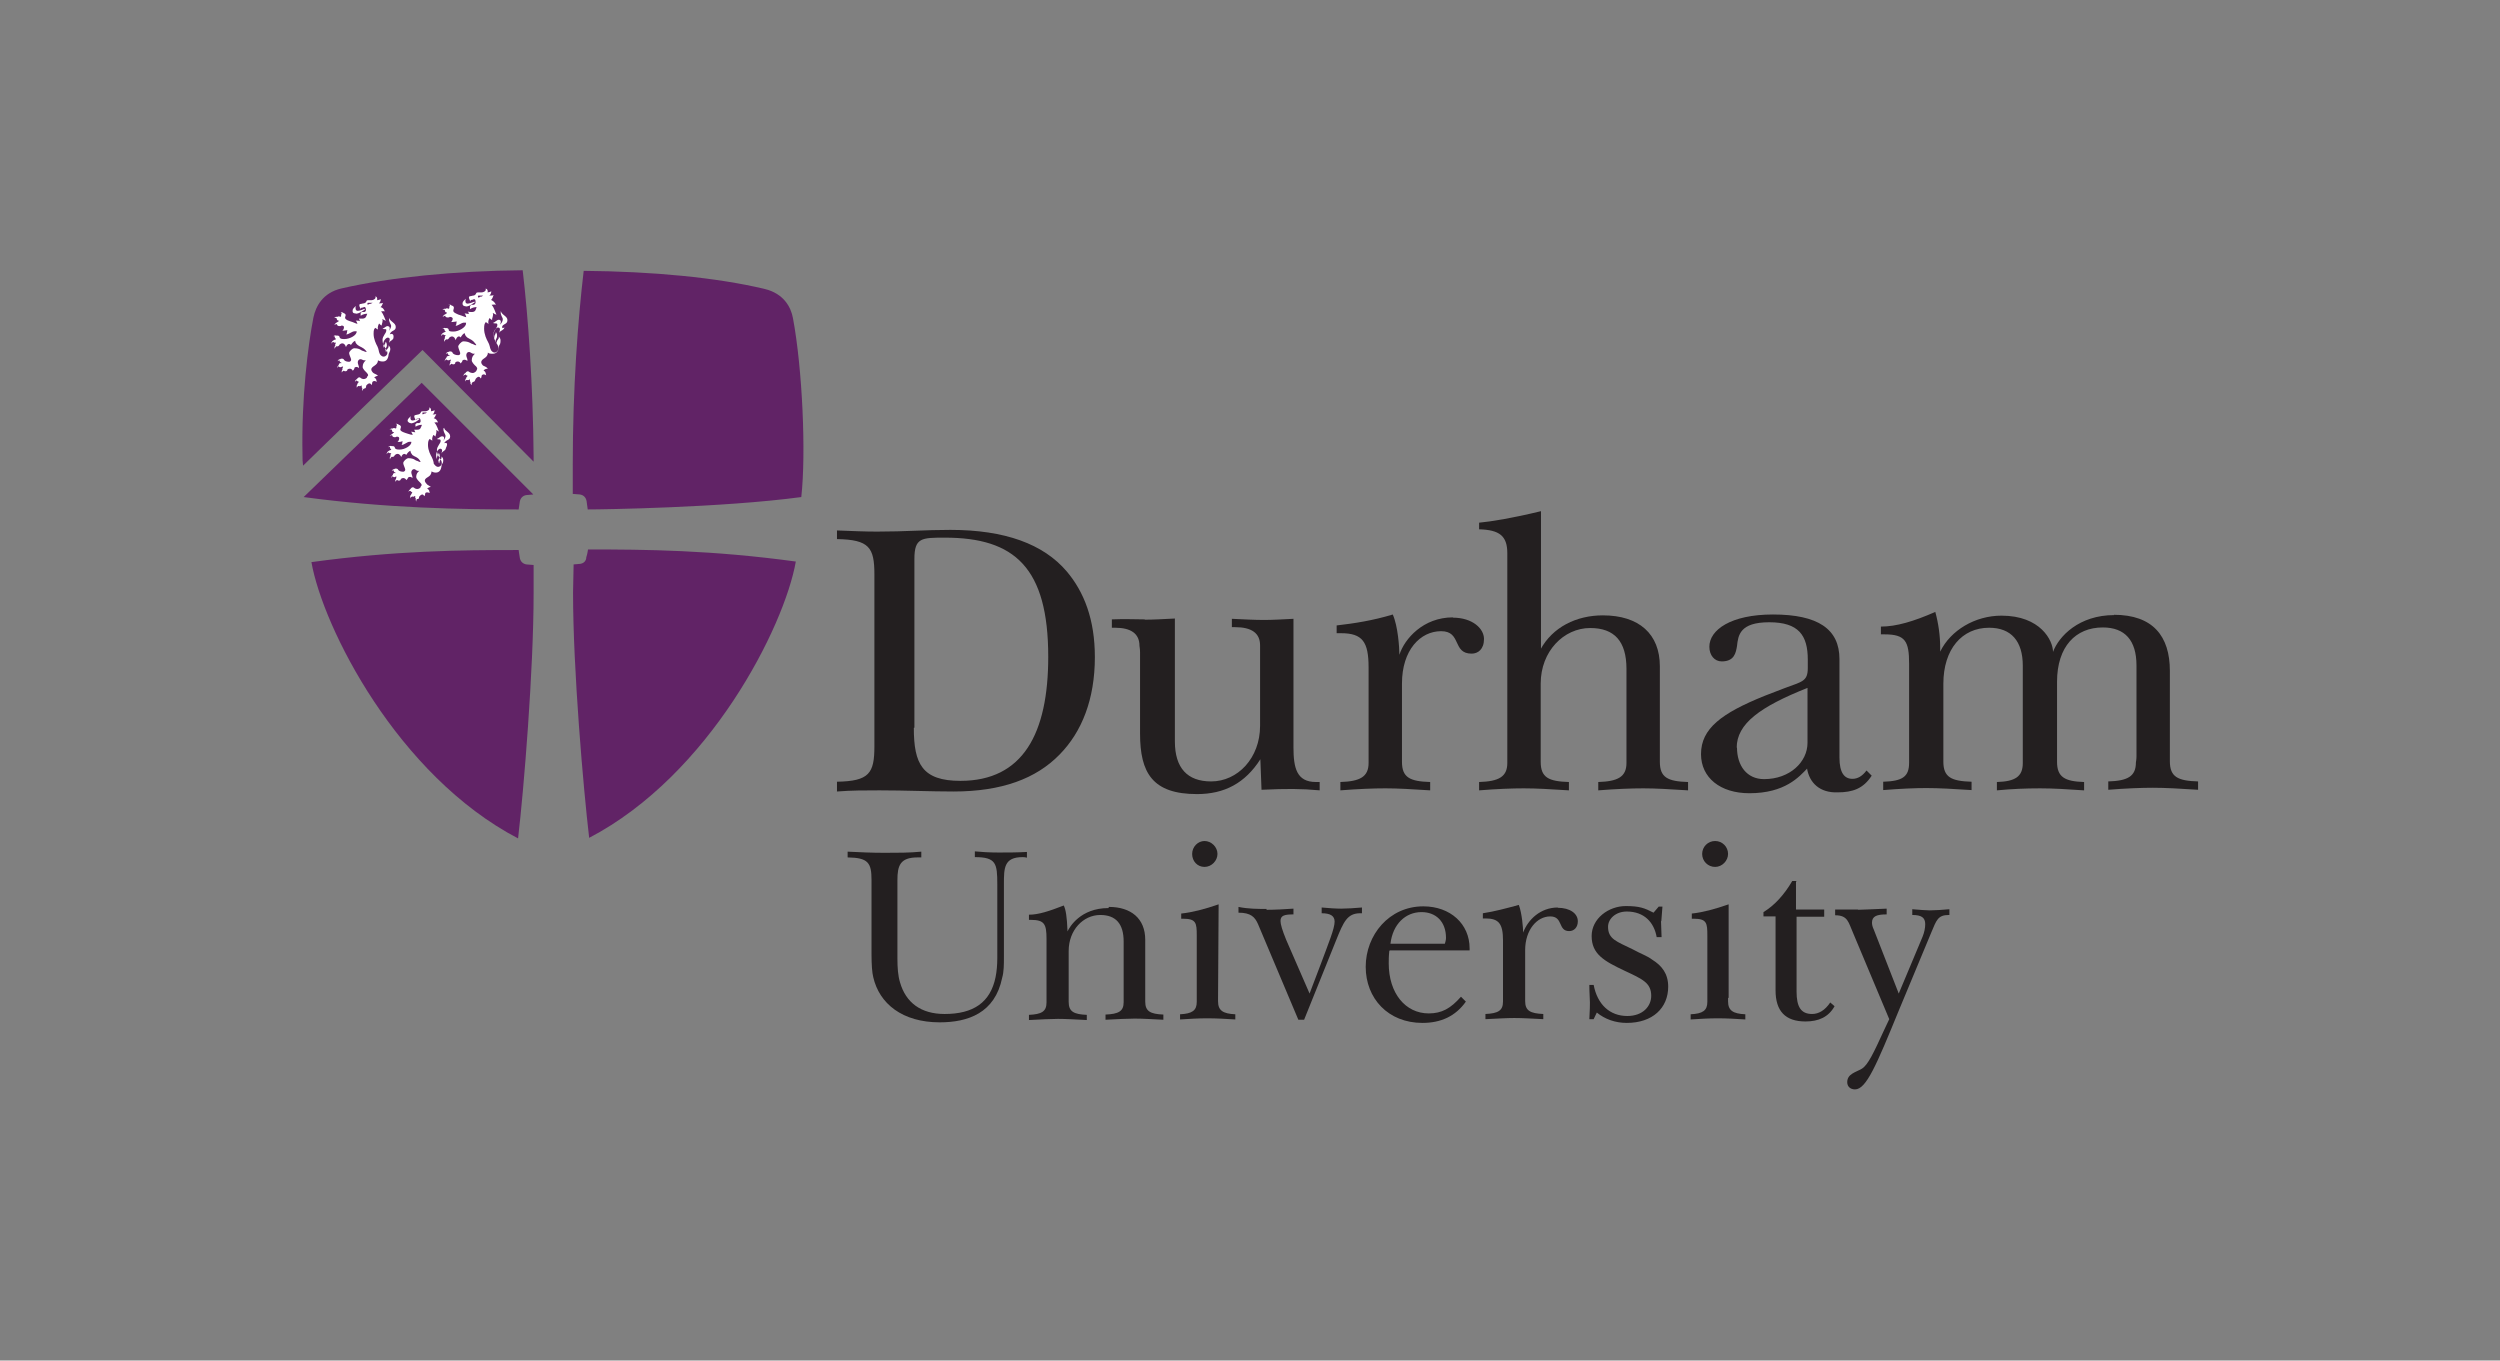 <svg xmlns="http://www.w3.org/2000/svg" xmlns:xlink="http://www.w3.org/1999/xlink" id="Layer_2" data-name="Layer 2" viewBox="0 0 86.86 47.27"><rect x="0" y="0" width="86.86" height="47.27" fill="#808080" stroke="none"/><defs><style>      .cls-1 {        fill: #fff;      }      .cls-2 {        clip-path: url(#clippath);      }      .cls-3 {        fill: none;      }      .cls-4 {        fill: #231f20;      }      .cls-5 {        fill: #612366;      }    </style><clipPath id="clippath"><rect class="cls-3" x="10.49" y="9.4" width="65.86" height="28.44"></rect></clipPath></defs><g id="Layer_1-2" data-name="Layer 1"><g><rect class="cls-3" width="86.86" height="47.27"></rect><g id="Layer_1-2" data-name="Layer 1-2"><g><g class="cls-2"><path class="cls-5" d="m18.54,16.05v-.18c-.02-2.51-.19-4.87-.38-6.48-2.38.02-4.63.25-6.29.63-.66.15-.9.63-.98,1.01-.19.97-.42,2.81-.38,4.77,0,.21,0,.18.02.38.4-.4,4.15-4.02,4.15-4.02l3.86,3.88"></path></g><path class="cls-5" d="m18.29,17.2c-.13.02-.21.11-.23.23-.02.13-.04.27-.04.27h0c-2,0-4.57-.04-7.47-.43l4.1-3.97,3.88,3.88-.23.02"></path><path class="cls-5" d="m20.43,17.7c.51,0,4.65-.06,7.41-.43.17-1.51.04-4.46-.29-6.22-.07-.38-.32-.85-.98-1.01-1.67-.4-3.91-.61-6.29-.63-.2,1.7-.38,4.06-.38,6.73v1.02l.25.02c.13.02.21.11.23.23.02.13.04.29.04.29h0"></path><path class="cls-5" d="m18.54,19.63l-.25-.02c-.13-.02-.21-.11-.23-.23-.02-.11-.04-.27-.04-.27h0s.02,0-.02,0c-2,0-4.26.02-7.18.42.4,2.27,2.99,7.41,7.18,9.6.2-1.7.54-5.84.54-8.52v-.98h0"></path><path class="cls-5" d="m20.43,19.09s-.02,0,0,0c2,0,4.29.02,7.22.42-.4,2.27-2.99,7.41-7.18,9.6-.2-1.7-.56-5.84-.56-8.52l.02-.98h0l.23-.02c.13-.02.21-.11.21-.23.04-.11.06-.27.06-.27h0"></path><path class="cls-1" d="m14.27,14.71c.13,0,.29-.13.3-.15l-.02-.02s-.15.07-.21.07c-.09,0-.09-.09-.07-.15-.06.07-.11.09-.11.17.02.02.04.07.11.07h0Zm.51-.35s-.07.02-.09.04c-.02-.02-.02-.06,0-.07h.15s-.04.02-.06.04h0Zm.68,1c.07-.09.18-.07.18-.2,0-.15-.2-.18-.21-.3,0,.02,0,0-.02.02-.02.13.07.2.07.27,0,.04-.04.13-.09.18.02-.02.04-.07.04-.11s-.02-.06-.07-.06c-.07,0-.11.07-.18.09.06.04.13-.02.13.07s-.13.18-.13.32c0,.23.17.3.17.45,0,.07-.06.13-.13.13s-.11-.06-.15-.11c0-.04-.02-.13-.07-.23-.04-.07-.13-.23-.13-.42,0-.13.02-.17.06-.21.02.02.06.04.09.06-.02-.09.02-.17.04-.2.02.02.06.04.07.06,0-.06.06-.15.02-.23.04.02.09.04.11.06-.04-.04-.06-.21-.17-.32.06,0,.07-.02.13,0-.04-.09-.07-.13-.15-.15.04-.02.07-.11.09-.15-.02.02-.09.02-.13.02.04-.02.07-.09.07-.15-.02.02-.11.04-.13.04.02-.04,0-.13-.06-.13.04.07-.06.13-.13.13h-.09c-.06,0-.06.02-.07.04-.02.04-.04.06-.09.07-.02,0-.07.02-.09.02-.04,0-.06.04-.04.07v.02l.02.04s.02.04.02.06c0-.02.02-.06.04-.06.01,0,.03,0,.06-.02.04-.02.06.02.07.06.02.07-.02.11-.06.11h-.06s-.06.02-.06.06c0,.02.02.06,0,.07.09-.06.18-.07.23-.07-.04.09-.04.18-.18.17h-.09s.02.04.04.09c-.04,0-.09-.02-.15-.02.04.04.04.07.06.11-.04,0-.11-.02-.17-.04-.06-.02-.13-.04-.17-.06-.15-.07-.07-.11-.07-.18,0-.02-.02-.06-.07-.07-.02-.02-.06-.04-.13-.04.04,0,.06.02.06.06-.02.02-.02.06-.02.09l-.02.02s-.06-.04-.11,0c-.02,0-.04-.02-.11.04.06-.02.07-.02.09.02,0,.06.04.07.07.07v.02s-.04,0-.06.04c-.02,0-.09.06-.09.07.04-.02.06-.04.09-.02,0,.06.07.06.09.06s.04,0,.06-.02c.09,0,.09.04.09.07,0,.02-.02.09-.06.11.09.02.15-.02.18-.02-.02.04,0,.09-.04.13.09,0,.2-.11.27-.11h.07c.02.13-.23.27-.4.27-.07,0-.15,0-.17-.06,0-.04-.04-.07-.11-.06-.04-.02-.09,0-.13.04.02,0,.06-.04.07,0,0,.04.02.06.04.07v.02s-.07.02-.09.04c-.04.02-.06.06-.07.11.04-.04.04-.06.07-.06.02.02.06.04.09.02v.02s-.04.04-.02.09c-.02.02-.04.04-.02.11.02-.07.04-.07.06-.09.06.02.09-.02.11-.06.02-.02.06-.04.09-.04.07,0,.11.06.13.11.02-.06.06-.11.11-.11.02,0,.06.02.06.04.04-.06.09-.13.15-.15,0,.06.04.11.07.15.09.07.17.06.25.18.06.08.03.08-.09.02-.06,0-.09-.09-.3-.09-.07,0-.18.11-.18.17s.07.18.07.23c0,.04-.04.07-.07.07-.07,0-.15-.02-.18-.07,0-.02-.04-.04-.06-.04s-.06,0-.07.02c-.04,0-.07.02-.09.07.02-.02.04-.04.07-.02,0,.06.04.06.06.07h0v.02c-.06-.02-.09.02-.09.06-.02.02-.06.07-.06.11.02-.04.04-.06.06-.06.02.04.07.04.11,0,0,.02,0,0,.02.02-.02.02-.02.06-.02.07-.02.02-.04.06-.02.11,0-.04.02-.06.06-.07.02,0,.02.02.06.02.06,0,.06-.04.07-.06.09-.07.18,0,.18.04.04-.02.06-.06.07-.09.06-.04.11-.02.15.02,0-.04,0-.07-.02-.11-.01-.03-.02-.06-.02-.09,0-.05.04-.11.09-.11.07,0,.07.06.15.06h.04c-.06.04-.11.11-.11.21,0,.07.11.17.15.21.06.06.04.09.02.11-.01.01-.02.03-.02.04,0,.02-.06.06-.11.06s-.09-.02-.11-.04c-.04-.04-.09-.02-.13.04-.02.02-.07.06-.07.11,0-.02.04-.06.07-.04.02.02.04.04.06.04v.02s-.04.06-.04.07c-.02.02-.04.04-.02.13,0-.04.04-.06.06-.07.06.02.07,0,.09-.02l.02.02s-.02.06.02.07c-.02.06,0,.07.02.11,0-.04-.02-.06.02-.09.06,0,.07-.02.07-.07,0-.02.07-.09.11-.09s.06.04.07.06c.04-.04.02-.07.04-.11.02-.02.06-.04.15,0-.02-.06,0-.11-.09-.15.04-.04.09-.06.13-.06-.04-.04-.13-.07-.15-.11-.02-.02-.06-.07-.06-.11,0-.13.23-.11.23-.32.04.02.09.04.15.04.11,0,.18-.07.2-.23,0-.04.02-.06.02-.07.02-.02.04-.06.04-.13,0-.06-.02-.09-.06-.13v.06s-.04.06-.06.09c0,.02-.02.06-.02.09-.02-.02-.02-.04-.02-.06-.04-.07.04-.09.04-.18,0-.04,0-.07-.04-.13,0,.02,0,.06-.02.07-.02.02-.04.07-.04.15-.09-.21.06-.36.11-.36.04,0,.07.02.07.06s-.02.07-.02.11c0-.02.02-.04.02-.04.02-.04.13-.07.13-.15.09-.18.02-.2-.06-.17"></path><path class="cls-1" d="m16.18,10.65c.15,0,.3-.15.32-.15l-.02-.02s-.17.07-.23.07c-.09,0-.09-.09-.07-.17-.06.07-.11.09-.11.17,0,.06.04.09.11.09h0Zm.53-.35s-.07.04-.09.04c-.02-.02-.02-.06,0-.07h.17s-.04.02-.07.04h0Zm.74,1.03c.07-.09.18-.07.18-.21s-.21-.18-.23-.32v.02c-.02.13.07.21.07.27s-.04.15-.11.2c.02-.02.04-.07.04-.11s-.02-.07-.07-.07c-.07,0-.13.09-.2.11.06.04.15-.02.15.07,0,.11-.13.18-.13.34,0,.23.17.32.17.47,0,.07-.06.15-.13.15s-.13-.06-.15-.13c-.02-.04-.02-.13-.09-.25-.04-.07-.13-.25-.13-.45,0-.15.02-.18.06-.23.02.02.07.04.09.07-.02-.11.02-.18.04-.21.02.02.06.06.09.07-.02-.06.06-.15.02-.25.04.02.09.06.13.06-.04-.06-.07-.23-.17-.34.06,0,.09-.02.15,0-.04-.09-.09-.13-.17-.17.04-.02.07-.11.09-.17-.02.02-.09.02-.15.02.04-.02.07-.09.07-.15-.02.02-.11.04-.13.04.02-.04,0-.13-.07-.13.04.07-.06.13-.15.13h-.11c-.06,0-.06.02-.07.04-.02.04-.04.06-.09.07-.04,0-.07.02-.11.02s-.06.04-.04.07v.02l.02.04s.02.06.02.06c0-.04.02-.06.04-.06.01,0,.04,0,.07-.02.05-.02.07.02.07.06.02.07-.02.13-.07.13h-.06s-.06.02-.06.06v.09c.09-.06.18-.07.23-.07-.04.11-.04.18-.2.17-.02,0-.07,0-.11-.02.04.04.02.04.04.09-.04,0-.09-.02-.15-.02.04.04.04.07.06.13-.04,0-.11-.04-.18-.06-.07-.02-.13-.04-.18-.07-.15-.07-.07-.13-.07-.2,0-.04-.04-.07-.07-.07-.02-.02-.06-.04-.13-.06.04,0,.06.02.06.06-.02.02-.02.06-.02.09l-.02.02s-.06-.04-.11,0c-.02,0-.06-.02-.11.04.06-.02.07-.02.09.02,0,.06.04.07.07.07v.02s-.04.02-.06.04c-.02,0-.09.06-.09.09.04-.02.06-.04.09-.04,0,.06.07.06.09.06s.06,0,.06-.02c.11,0,.11.06.11.07s-.02.09-.06.11c.09,0,.15-.02.2-.02-.02.04,0,.09-.04.15.09,0,.2-.11.29-.11.07,0,.09,0,.07.02.02.13-.25.29-.43.29-.07,0-.17,0-.17-.06,0-.04-.04-.07-.11-.06-.04-.02-.09,0-.13.04.02-.02.06-.04.09,0,0,.04.02.06.04.07v.02s-.07.02-.09.04c-.04.02-.06.06-.07.11.03-.04.05-.06.07-.06.03,0,.06.04.09.02v.02s-.04.04-.02.09c-.02.02-.04.04-.02.13.02-.07.04-.07.06-.09.06.02.09-.02.11-.06.02-.02.06-.04.09-.04.07,0,.11.06.13.13.02-.06.06-.13.11-.13.04,0,.06.02.06.04.04-.06.09-.15.15-.15,0,.06.04.11.09.15.11.07.17.07.27.2.07.08.04.09-.09.02-.06,0-.11-.09-.32-.09-.07,0-.18.13-.18.18s.07.2.07.23c0,.06-.04.07-.07.07-.07,0-.17-.02-.2-.09,0-.02-.04-.04-.07-.04-.02,0-.06,0-.07.02-.04,0-.07.02-.09.07.02-.02.06-.04.07-.02,0,.06.06.07.06.07h0v.02c-.06-.02-.11.02-.11.06-.02.02-.06.07-.06.13.02-.06.04-.06.07-.07.02.04.09.04.13,0,0,.02,0,0,.02.02-.02.02-.04.07-.02.09-.02.02-.04.06-.02.11,0-.04.04-.06.06-.07.02,0,.02.02.06.02.06,0,.07-.04.07-.07.09-.07.18,0,.18.04.04-.04.06-.06.07-.11.06-.04.11-.02.17.02,0-.06,0-.07-.02-.11-.01-.03-.02-.06-.02-.09,0-.06.04-.11.09-.11.07,0,.09.06.17.06h.04c-.06.06-.11.11-.11.23,0,.07.11.18.15.21.06.07.04.09.02.13-.01.03-.02.04-.02.04,0,0-.06.06-.11.06s-.11-.02-.13-.04c-.04-.04-.09-.02-.13.04-.04.02-.07.06-.07.11,0-.02.06-.06.07-.06.02.02.04.04.07.04v.02s-.06.06-.04.07c-.02.02-.04.04-.04.13,0-.04.04-.07.06-.07.06.02.07,0,.09-.02l.02.02s-.02.06.02.07c-.02.06,0,.07.04.11,0-.04-.02-.06.04-.11.06,0,.07-.04.09-.09,0-.02.07-.09.11-.09s.06.04.07.06c.04-.04.02-.07.04-.11.02-.02.06-.06.15,0-.02-.07,0-.11-.09-.17.04-.04.09-.06.15-.06-.04-.06-.13-.09-.17-.11-.02-.02-.06-.07-.06-.11,0-.15.23-.13.23-.34.04.04.09.04.17.04.11,0,.2-.07.21-.23,0-.04.02-.06.02-.07.02-.02.04-.07.04-.15s-.02-.09-.06-.15v.06s-.04.07-.06.09c0,.02-.02.06-.02.09-.02-.02-.02-.04-.02-.06-.04-.07.04-.09.04-.2,0-.04,0-.07-.04-.13,0,.02-.02.06-.02.07-.02.02-.04.07-.04.15-.09-.23.07-.38.13-.38.04,0,.07.02.07.06s-.02.07-.02.13c0-.02.02-.04.02-.04.02-.04.15-.07.15-.15.09,0,0,0-.07.02"></path><path class="cls-1" d="m12.36,10.9c.13,0,.3-.13.32-.15l-.02-.02s-.15.07-.23.07-.09-.09-.07-.17c-.06.07-.11.09-.11.17,0,.06.02.09.11.09h0Zm.51-.35s-.07.02-.09.04c-.02-.02-.02-.06,0-.07h.17c-.06.02-.06.04-.07.04h0Zm.7,1.01c.07-.09.18-.07.18-.2,0-.15-.2-.18-.23-.32v.02c-.02.13.07.2.07.27,0,.04-.04.13-.09.18.02-.02.04-.07.04-.11s-.02-.06-.07-.07c-.07,0-.11.07-.18.09.06.04.15-.02.13.07,0,.09-.13.18-.13.32,0,.23.17.32.17.45,0,.07-.06.13-.13.13s-.13-.06-.15-.13c-.02-.04-.02-.13-.07-.23-.04-.07-.13-.25-.13-.43,0-.15.02-.17.06-.21.02.02.06.04.09.06-.02-.09.02-.17.04-.21.02.02.06.06.09.07,0-.06.06-.15.02-.23.04.02.09.06.13.06-.04-.04-.07-.21-.17-.32.06,0,.07-.02.13,0-.04-.09-.07-.13-.15-.15.04-.02.07-.11.09-.15-.02.02-.09.02-.15.02.04-.02.07-.09.07-.15-.02.02-.11.04-.13.04.02-.04,0-.13-.06-.13.04.07-.06.13-.13.13h-.11c-.06,0-.06.02-.07.04-.02.04-.04.06-.09.07-.04,0-.07.02-.11.02s-.06.04-.04.07v.02l.02.04s.02.04.02.06c0-.04.02-.06.04-.06.01,0,.04,0,.07-.02.05-.02.06.02.07.06.02.07-.02.11-.06.11h-.06s-.06,0-.06.06v.07c.09-.06.18-.07.23-.07-.04.09-.04.18-.2.17h-.09s.02.04.04.09c-.04-.02-.09-.02-.15-.02.04.04.04.07.06.11-.04,0-.11-.04-.17-.06-.06-.02-.13-.04-.17-.06-.15-.07-.07-.13-.07-.18,0-.02-.02-.06-.07-.07-.02-.02-.06-.04-.13-.04.04,0,.06.02.06.06-.02.02-.02.06-.02.09l-.02.02s-.06-.04-.11,0c-.02,0-.06-.02-.11.04.06-.02.07,0,.09.02,0,.06.04.07.07.07v.02s-.04.02-.06.04c-.02,0-.09.06-.09.09.04-.02.06-.04.09-.02,0,.06.07.06.09.06s.06,0,.06-.02c.09,0,.09.04.09.07s-.02.09-.06.11c.09,0,.15-.02.18-.02-.02.04,0,.09-.04.15.09,0,.2-.11.29-.11h.07c.02.13-.23.27-.42.27-.07,0-.15,0-.17-.06,0-.04-.04-.07-.11-.06-.04-.02-.09,0-.13.04.02-.02.06-.04.07,0,0,.04.02.06.04.07v.02s-.07.02-.09.04c-.04.02-.06.06-.07.11.04-.04.04-.06.07-.06.02.02.06.04.09.02v.02s-.04.04-.02.09c-.02.02-.04.04-.02.11.02-.07.04-.07.06-.09.06.02.09-.02.11-.06.02-.02.06-.04.09-.04.07,0,.11.06.13.13.02-.06.06-.11.11-.11.02,0,.06.02.06.04.04-.06.09-.13.15-.15,0,.06.04.11.09.15.09.07.17.07.27.18.07.07.04.08-.09.02-.06,0-.09-.09-.3-.09-.07,0-.18.11-.18.17s.07.18.07.23c0,.04-.04.07-.07.07-.07,0-.15-.02-.18-.07,0-.02-.04-.04-.06-.04s-.06,0-.07.02c-.04,0-.07.02-.09.07.02-.02.06-.04.07-.02,0,.06.04.06.06.07h0v.02c-.06-.02-.09.02-.09.06-.02.02-.06.07-.06.11.02-.04.04-.06.06-.06.02.04.07.04.13,0l.02.02s-.04.06-.02.09c-.02.02-.04.06-.02.11,0-.04.04-.06.06-.07.02,0,.02.02.06.02.06,0,.07-.04.07-.06.09-.07.18,0,.18.04.04-.02.06-.06.07-.11.06-.04.11-.02.15.02,0-.04,0-.07-.02-.11-.01-.03-.02-.06-.02-.09,0-.06.04-.11.09-.11.07,0,.07.04.15.04h.04c-.06.06-.11.11-.11.23,0,.07.11.17.15.21.06.07.04.09.02.11-.01.01-.02.03-.02.04,0,.02-.06.06-.11.06s-.09-.02-.11-.04c-.04-.04-.09-.02-.13.04-.04.02-.07.06-.07.11,0-.02.04-.06.07-.06,0,.02.04.04.06.04v.02s-.06.06-.04.07c-.02.02-.04.04-.02.13,0-.04.04-.07.06-.07.06.02.07,0,.09-.02l.02.02s-.02.06.02.07c-.02.06,0,.07.02.11,0-.04-.02-.06.04-.09.06,0,.07-.04.07-.09,0-.02.07-.09.11-.09s.06.02.07.06c.04-.04.02-.07.04-.11.02-.02.06-.06.15,0-.02-.06,0-.11-.09-.15.04-.04.09-.06.13-.06-.04-.06-.13-.07-.17-.11-.02-.02-.06-.07-.06-.11,0-.13.23-.13.23-.32.04.02.09.04.17.04.11,0,.18-.07.2-.23,0-.04.02-.06.02-.07s.04-.06.04-.13c0-.06-.02-.09-.06-.13v.06s-.04.06-.06.09c0,.02-.02.06-.02.09-.02-.02-.02-.04-.02-.06-.04-.07.04-.09.04-.18,0-.04,0-.07-.04-.13,0,.02-.02.06-.02.07-.02.02-.04.07-.04.15-.09-.21.07-.36.13-.36.04,0,.07.02.07.06s-.02.07-.02.13c0-.02.02-.04.02-.04.02-.04.13-.07.13-.15.02-.13-.06-.15-.13-.11"></path><path class="cls-4" d="m34.72,29.62c.29,0,.61,0,.96-.02v.2s-.06-.02-.15-.02c-.65,0-.65.38-.65.94v2.53c0,.27,0,.51-.06.72-.25,1.23-1.19,1.55-2.17,1.55-1.3,0-2.1-.65-2.31-1.57-.04-.15-.06-.45-.06-.79v-2.58c0-.6-.11-.78-.83-.79v-.2c.42.02.83.04,1.28.04s.87,0,1.28-.04v.2h-.13c-.61,0-.7.29-.7.79v2.72c0,.32.02.6.09.83.2.7.72,1.1,1.55,1.1,1,0,1.59-.4,1.77-1.28.04-.2.06-.42.06-.66v-2.57c0-.72-.04-.94-.78-.94v-.2c.2.02.49.04.83.04"></path><path class="cls-4" d="m38.53,31.51c.76,0,1.26.4,1.26,1.14v2.15c0,.34.18.43.63.45v.18c-.4-.02-.72-.04-1-.04-.25,0-.6.02-1.01.04v-.18c.45-.02.63-.11.63-.43v-2.11c0-.61-.27-.92-.81-.92-.6,0-1.1.53-1.1,1.25v1.77c0,.34.18.43.63.45v.18c-.4-.02-.72-.04-1-.04-.25,0-.6.02-1.01.04v-.18c.43-.02.61-.11.61-.43v-2.21c0-.51-.07-.66-.54-.66h-.07v-.18c.34,0,.72-.13,1.21-.32.07.15.11.38.13.9.07-.15.45-.81,1.42-.81"></path><path class="cls-4" d="m42.32,34.66v.13c0,.32.17.43.6.45v.18c-.32-.02-.65-.04-.98-.04-.3,0-.63.02-.94.04v-.18c.42-.02.58-.13.58-.43v-2.31c0-.43-.02-.58-.47-.58h-.07v-.18c.38-.04.81-.15,1.3-.32l-.02,3.25h0Zm-.02-4.99c0,.23-.2.45-.45.45s-.43-.2-.43-.45.2-.45.43-.45.45.2.45.45"></path><path class="cls-4" d="m44,31.61c.29,0,.66-.02.94-.04v.2c-.32,0-.45.04-.45.23,0,.11.06.32.2.66l.81,1.86.38-1c.29-.78.49-1.26.49-1.5,0-.2-.15-.29-.45-.29v-.2c.21.02.49.04.68.04.18,0,.51-.02.72-.04v.2h-.06c-.45,0-.58.3-.83.92l-1.12,2.78h-.2l-1.4-3.32c-.11-.25-.25-.4-.68-.4v-.2c.34.07.68.07.98.07"></path><path class="cls-4" d="m48.27,33.04c-.02.18-.02.32-.02.43,0,1.04.58,1.74,1.39,1.74.45,0,.76-.17,1.12-.58l.17.17c-.36.51-.87.74-1.51.74-1.19,0-1.97-.85-1.97-1.95s.81-2.1,2-2.1c.94,0,1.61.61,1.61,1.46v.07h-2.78s0,.02,0,.02Zm1.97-.45c0-.58-.36-.9-.85-.9-.56,0-1,.42-1.08,1.1h1.89c.04-.13.04-.18.04-.2"></path><path class="cls-4" d="m54.12,31.54c.43,0,.7.2.7.47,0,.21-.13.34-.3.34-.4,0-.2-.51-.66-.51s-.87.47-.87,1.17v1.77c0,.34.18.43.63.45v.18c-.4-.02-.72-.04-1.01-.04-.25,0-.58.02-1,.04v-.18c.43-.02.61-.11.61-.43v-2.13c0-.58-.15-.76-.61-.76h-.09v-.18c.4-.06.81-.17,1.25-.29.11.29.15.81.15.96.17-.45.6-.87,1.21-.87"></path><path class="cls-4" d="m57.71,32l.02.56h-.17c-.09-.51-.43-.89-1.04-.89-.38,0-.65.25-.65.53,0,.43.3.51.85.78.27.15.51.23.68.36.34.21.56.49.56.94,0,.74-.54,1.26-1.44,1.26-.4,0-.76-.13-1.04-.36l-.11.23h-.15c.02-.32.02-.51.02-.58,0-.15-.02-.34-.02-.61h.15c.13.68.56,1.08,1.17,1.08.54,0,.83-.34.83-.7,0-.45-.3-.58-.92-.87-.72-.34-1.15-.58-1.15-1.21,0-.6.58-1.04,1.19-1.04.47,0,.65.07.96.23l.18-.21h.13l-.04.51"></path><path class="cls-4" d="m60.04,34.66v.13c0,.32.17.43.6.45v.18c-.32-.02-.63-.04-.96-.04-.3,0-.63.02-.94.04v-.18c.42-.02.58-.13.58-.43v-2.31c0-.43-.02-.58-.47-.58h-.07v-.18c.38-.04.79-.15,1.28-.32v3.25h-.02Zm0-4.99c0,.23-.2.45-.45.45s-.45-.2-.45-.45.2-.45.45-.45.45.2.45.45"></path><path class="cls-4" d="m62.4,30.64v.96h.98v.25h-.96v2.6c0,.53.15.78.54.78.23,0,.45-.13.63-.4l.15.13c-.21.38-.56.53-1.01.53-.7,0-1.04-.36-1.04-1.08v-2.57h-.42v-.15c.38-.23.72-.6,1-1.08h.15"></path><path class="cls-4" d="m64.55,31.61c.13,0,.47-.02,1-.04v.2c-.34,0-.51.06-.51.29,0,.06.02.15.06.23l.87,2.23.83-1.98c.06-.15.09-.3.09-.43,0-.23-.13-.32-.45-.32v-.2c.25.02.47.04.61.04.18,0,.47-.02.68-.04v.2h-.02c-.38,0-.43.18-.61.61l-1.12,2.69c-.79,1.93-1.14,2.76-1.53,2.76-.15,0-.27-.09-.27-.25,0-.29.29-.34.51-.47.21-.13.4-.53.78-1.36l.17-.36-1.25-2.98c-.17-.38-.18-.63-.63-.63v-.2h.81"></path><path class="cls-4" d="m29.08,27.16c1.12-.02,1.3-.29,1.3-1.23v-5.97c0-.94-.18-1.21-1.3-1.23v-.3c.51.02.98.04,1.39.04,1.02,0,1.64-.06,2.55-.06,1.89,0,3.23.49,4.04,1.44.61.72.98,1.68.98,2.98,0,1.46-.45,2.6-1.23,3.39-.81.83-2,1.28-3.68,1.28-.81,0-1.68-.04-2.57-.04-.49,0-.98,0-1.48.04v-.34h0Zm2.67-1.87c0,1.25.29,1.84,1.62,1.84,2.17,0,3.05-1.64,3.05-4.31,0-3.1-1.17-4.14-3.59-4.14-.81,0-1.06,0-1.06.74v5.86"></path><path class="cls-4" d="m39.78,21.53c.29,0,.65-.02,1.04-.04v4.27c0,.92.43,1.39,1.26,1.39.92,0,1.7-.81,1.7-1.93v-2.8c0-.42-.29-.63-.87-.63h-.11v-.29c.42.02.79.04,1.12.04.29,0,.63-.02,1.02-.04v4.46c0,.72.11,1.21.78,1.21h.13v.29c-.65-.06-1.15-.06-2.02-.02l-.04-1.06c-.53.83-1.25,1.21-2.2,1.21-1.55,0-1.98-.74-1.98-2.1v-2.82c0-.13-.02-.21-.02-.23,0-.42-.29-.63-.85-.63h-.11v-.29c.45-.02.81,0,1.14,0"></path><path class="cls-4" d="m50.48,21.46c.68,0,1.08.38,1.08.74s-.21.51-.43.51c-.68,0-.34-.78-1.06-.78s-1.36.65-1.36,1.82v2.72c0,.54.27.68.98.7v.29c-.61-.04-1.14-.07-1.55-.07s-.94.02-1.57.07v-.29c.68-.02.98-.18.98-.66v-3.32c0-.89-.21-1.19-.96-1.19h-.15v-.27c.61-.07,1.26-.17,1.95-.38.18.4.23,1.15.23,1.4.18-.56.83-1.3,1.86-1.3"></path><path class="cls-4" d="m53.52,22.57c.42-.78,1.25-1.19,2.17-1.19,1.26,0,1.98.65,1.98,1.77v3.32c0,.54.27.68.98.7v.29c-.61-.04-1.14-.07-1.55-.07s-.94.02-1.57.07v-.29c.68-.02.98-.18.98-.66v-3.27c0-.96-.42-1.42-1.26-1.42-.92,0-1.72.81-1.72,1.93v2.72c0,.54.27.68.98.7v.29c-.61-.04-1.14-.07-1.57-.07-.4,0-.92.02-1.55.07v-.29c.68-.02.98-.18.98-.66v-7.29c0-.6-.27-.81-.98-.83v-.23c.42-.04,1.12-.15,2.15-.4v4.82"></path><path class="cls-4" d="m62.8,26.69c-.29.3-.78.87-2.02.87-1.01,0-1.68-.54-1.68-1.36,0-.89.72-1.42,2.2-2.02l.7-.27c.61-.23.81-.23.81-.7v-.29c0-.85-.32-1.3-1.34-1.3s-1.08.45-1.12.83c-.04.23-.09.53-.53.53-.25,0-.43-.21-.43-.51,0-.58.74-1.12,2.21-1.12,1.57,0,2.31.51,2.31,1.55v3.42c0,.53.17.74.45.74.18,0,.34-.09.49-.29l.18.18c-.29.45-.66.58-1.19.58-.6.02-.98-.32-1.06-.85v.02Zm-2.45-.72c0,.63.34,1.1.94,1.1.9,0,1.51-.6,1.51-1.26v-1.91c-1.66.66-2.46,1.25-2.46,2.08"></path><path class="cls-4" d="m73.44,21.36c1.36,0,1.95.74,1.95,1.95v3.14c0,.54.27.68.98.7v.29c-.61-.04-1.14-.07-1.57-.07-.4,0-.92.02-1.55.07v-.29c.68-.02.96-.18.96-.66,0-.02.02-.09.02-.21v-3.16c0-.87-.4-1.32-1.17-1.32-.94,0-1.59.66-1.59,1.89v2.78c0,.53.27.68.94.7v.29c-.58-.04-1.08-.07-1.53-.07-.49,0-.98.02-1.5.07v-.29c.63-.02.9-.18.9-.66v-3.38c0-.85-.4-1.32-1.17-1.32-.94,0-1.59.74-1.59,1.95v2.7c0,.54.27.68.98.7v.29c-.61-.04-1.14-.07-1.57-.07-.4,0-.87.02-1.5.07v-.29c.68-.02.9-.18.9-.66v-3.44c0-.78-.13-1.02-.85-1.02h-.13v-.27c.53,0,1.14-.18,1.89-.51.11.4.17.83.17,1.25v.13c.36-.74,1.21-1.25,2.13-1.25,1.36,0,1.79.87,1.79,1.26.2-.54.9-1.28,2.13-1.28"></path></g></g></g></g></svg>